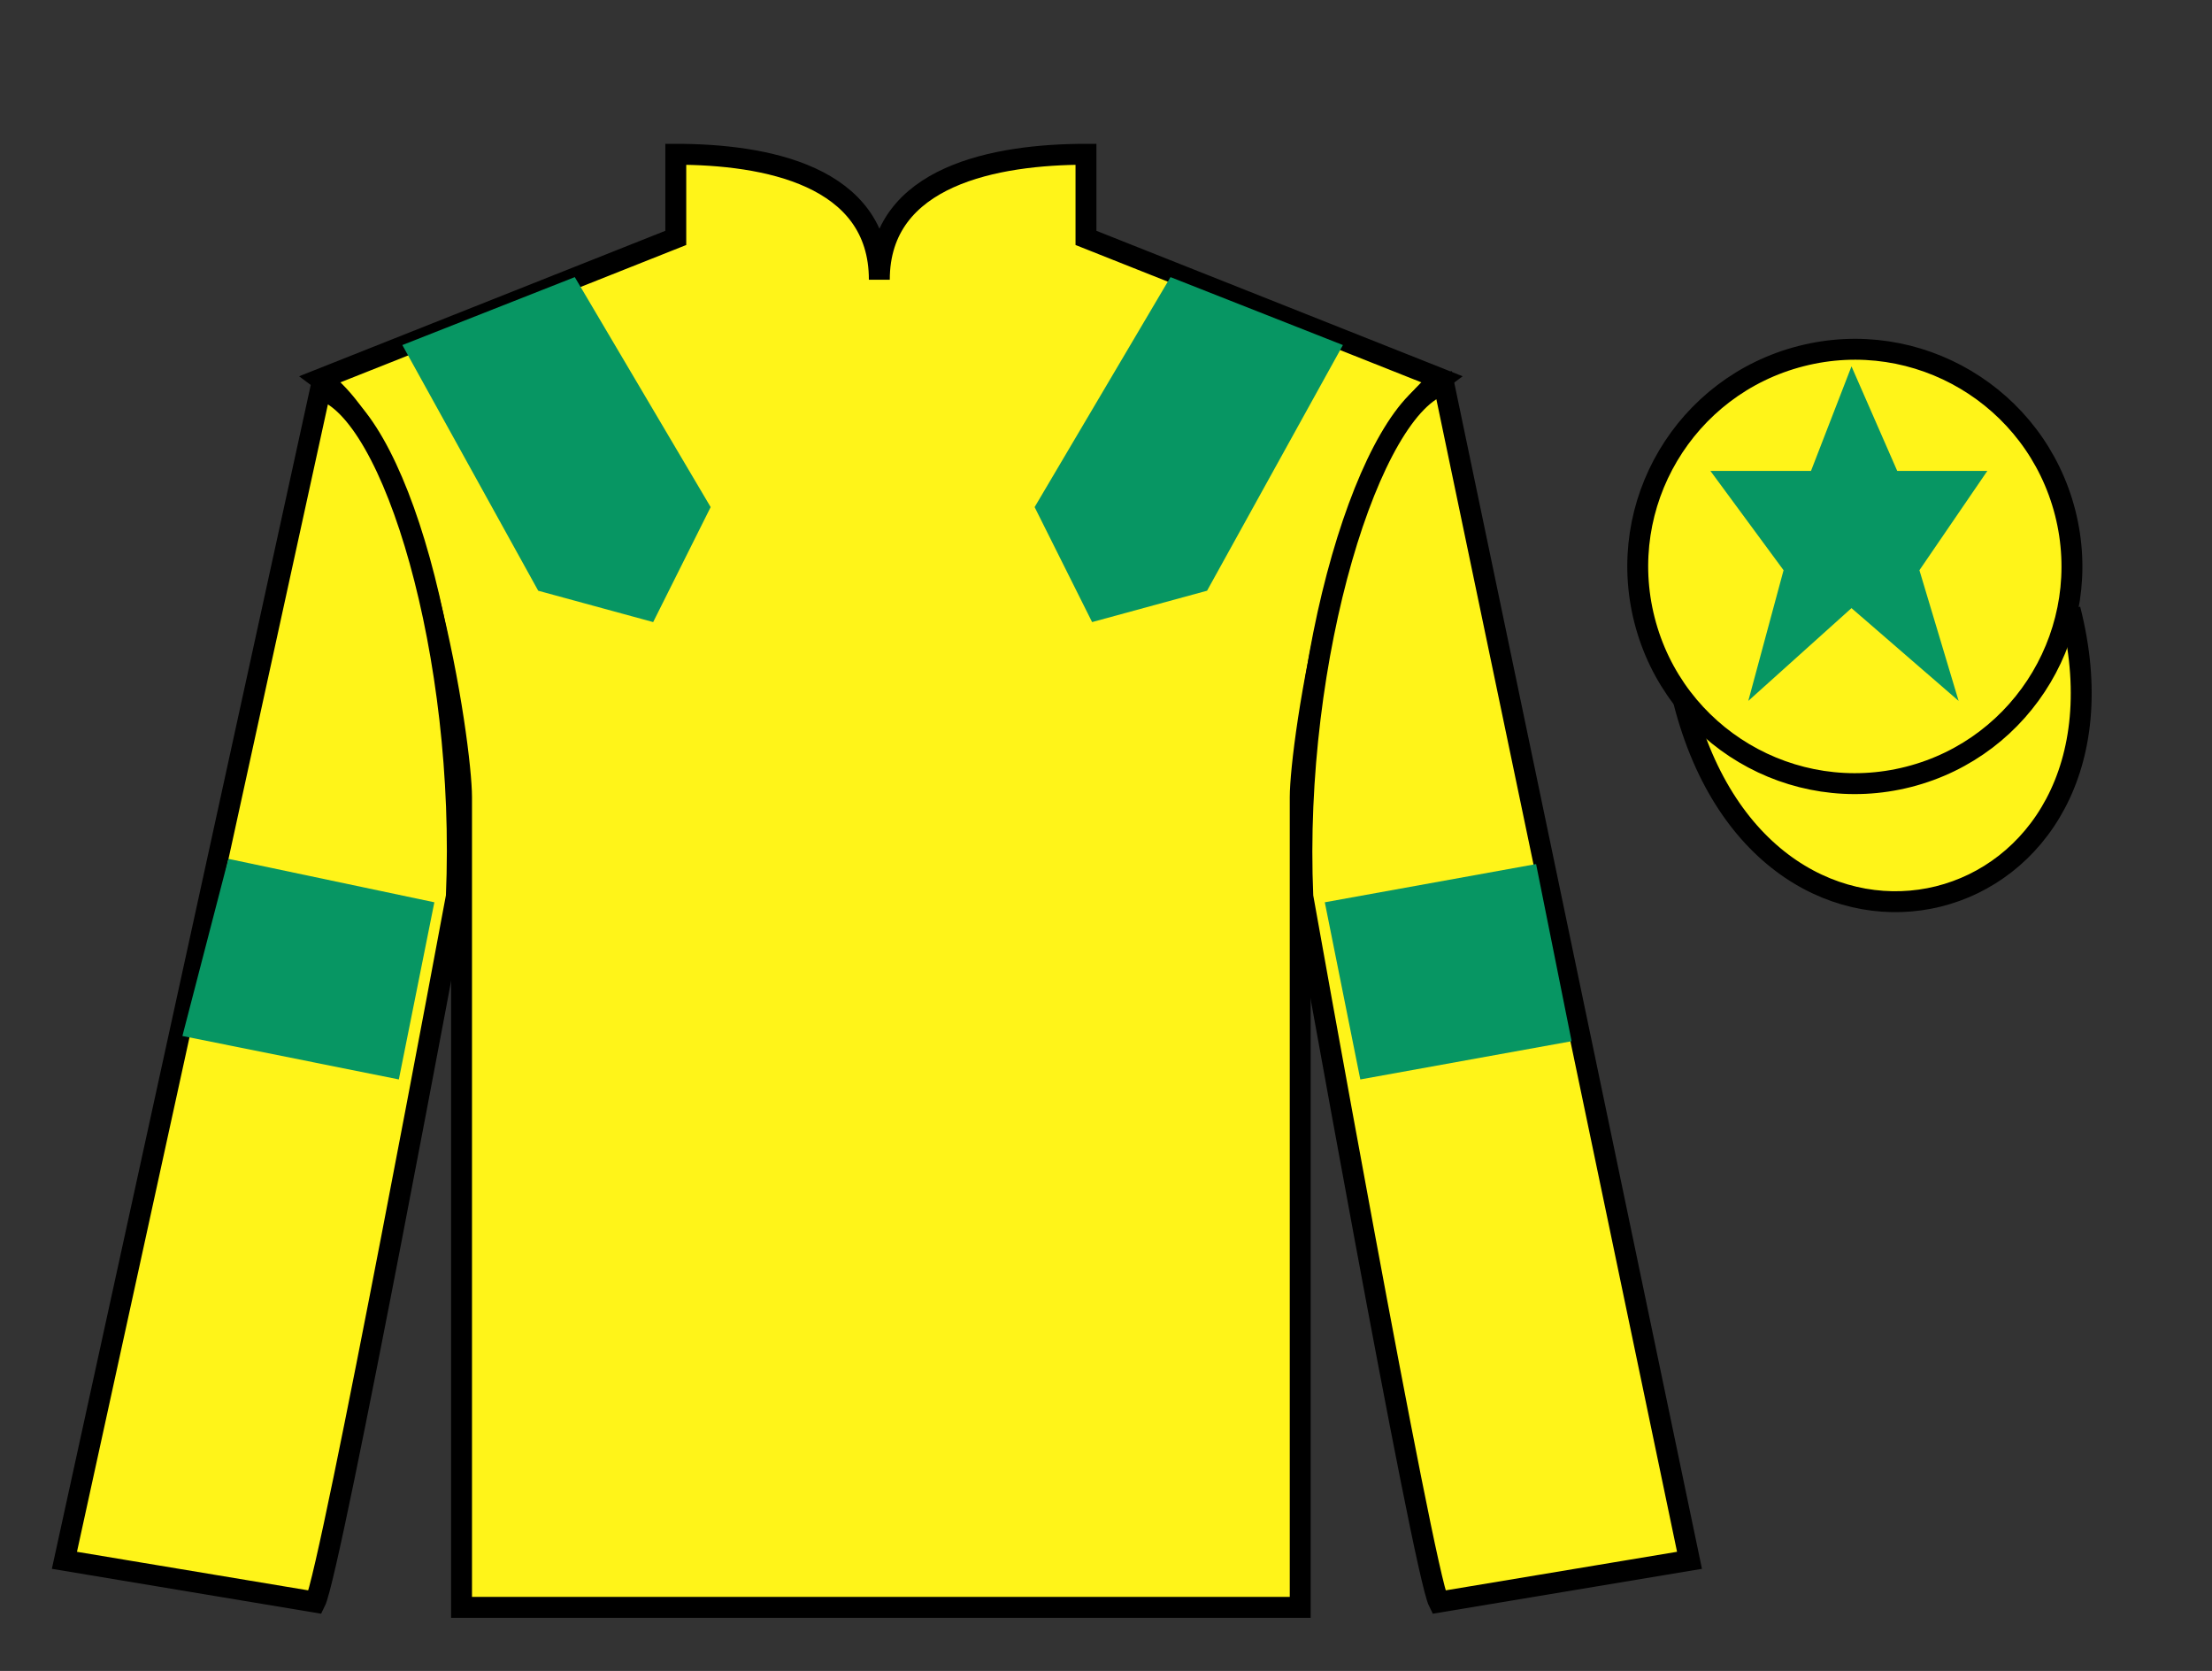 <?xml version="1.0" encoding="UTF-8"?>
<svg xmlns="http://www.w3.org/2000/svg" xmlns:xlink="http://www.w3.org/1999/xlink" width="105.83pt" height="79.92pt" viewBox="0 0 105.83 79.92" version="1.1">
<rect x="0" y="0" width="105.83" height="79.92" fill="#333333" stroke="none"/>
<g id="surface0">
<path style=" stroke:none;fill-rule:nonzero;fill:rgb(100%,95.41%,10.001%);fill-opacity:1;" d="M 32.332 7.379 L 32.332 11.379 L 15.332 18.129 C 20.082 21.629 22.082 35.629 22.082 38.129 C 22.082 40.629 22.082 76.879 22.082 76.879 L 62.207 76.879 C 62.207 76.879 62.207 40.629 62.207 38.129 C 62.207 35.629 64.207 21.629 68.957 18.129 L 51.957 11.379 L 51.957 7.379 C 47.695 7.379 42.07 8.379 42.07 13.379 C 42.07 8.379 36.598 7.379 32.332 7.379 "/>
<path style="fill:none;stroke-width:10;stroke-linecap:butt;stroke-linejoin:miter;stroke:rgb(0%,0%,0%);stroke-opacity:1;stroke-miterlimit:4;" d="M 323.32 725.411 L 323.32 685.411 L 153.32 617.911 C 200.82 582.911 220.82 442.911 220.82 417.911 C 220.82 392.911 220.82 30.411 220.82 30.411 L 622.07 30.411 C 622.07 30.411 622.07 392.911 622.07 417.911 C 622.07 442.911 642.07 582.911 689.57 617.911 L 519.57 685.411 L 519.57 725.411 C 476.953 725.411 420.703 715.411 420.703 665.411 C 420.703 715.411 365.977 725.411 323.32 725.411 Z M 323.32 725.411 " transform="matrix(0.1,0,0,-0.1,0,79.92)"/>
<path style=" stroke:none;fill-rule:nonzero;fill:rgb(100%,95.41%,10.001%);fill-opacity:1;" d="M 15.082 76.629 C 15.832 75.129 21.832 42.879 21.832 42.879 C 22.332 31.379 18.832 19.629 15.332 18.629 L 3.082 74.629 L 15.082 76.629 "/>
<path style="fill:none;stroke-width:10;stroke-linecap:butt;stroke-linejoin:miter;stroke:rgb(0%,0%,0%);stroke-opacity:1;stroke-miterlimit:4;" d="M 150.82 32.911 C 158.32 47.911 218.32 370.411 218.32 370.411 C 223.32 485.411 188.32 602.911 153.32 612.911 L 30.82 52.911 L 150.82 32.911 Z M 150.82 32.911 " transform="matrix(0.1,0,0,-0.1,0,79.92)"/>
<path style=" stroke:none;fill-rule:nonzero;fill:rgb(100%,95.41%,10.001%);fill-opacity:1;" d="M 80.832 74.629 L 69.082 18.379 C 65.582 19.379 61.832 31.379 62.332 42.879 C 62.332 42.879 68.082 75.129 68.832 76.629 L 80.832 74.629 "/>
<path style="fill:none;stroke-width:10;stroke-linecap:butt;stroke-linejoin:miter;stroke:rgb(0%,0%,0%);stroke-opacity:1;stroke-miterlimit:4;" d="M 808.32 52.911 L 690.82 615.411 C 655.82 605.411 618.32 485.411 623.32 370.411 C 623.32 370.411 680.82 47.911 688.32 32.911 L 808.32 52.911 Z M 808.32 52.911 " transform="matrix(0.1,0,0,-0.1,0,79.92)"/>
<path style="fill-rule:nonzero;fill:rgb(100%,95.41%,10.001%);fill-opacity:1;stroke-width:10;stroke-linecap:butt;stroke-linejoin:miter;stroke:rgb(0%,0%,0%);stroke-opacity:1;stroke-miterlimit:4;" d="M 805.508 463.848 C 845.234 308.184 1029.18 355.762 990.391 507.794 " transform="matrix(0.1,0,0,-0.1,0,79.92)"/>
<path style=" stroke:none;fill-rule:nonzero;fill:rgb(100%,95.41%,10.001%);fill-opacity:1;" d="M 91.312 37.156 C 96.867 35.738 100.223 30.082 98.805 24.523 C 97.387 18.969 91.734 15.609 86.176 17.031 C 80.617 18.449 77.262 24.102 78.68 29.66 C 80.098 35.219 85.754 38.574 91.312 37.156 "/>
<path style="fill:none;stroke-width:10;stroke-linecap:butt;stroke-linejoin:miter;stroke:rgb(0%,0%,0%);stroke-opacity:1;stroke-miterlimit:4;" d="M 913.125 427.637 C 968.672 441.817 1002.227 498.38 988.047 553.966 C 973.867 609.513 917.344 643.106 861.758 628.888 C 806.172 614.708 772.617 558.184 786.797 502.598 C 800.977 447.012 857.539 413.458 913.125 427.637 Z M 913.125 427.637 " transform="matrix(0.1,0,0,-0.1,0,79.92)"/>
<path style=" stroke:none;fill-rule:nonzero;fill:rgb(3.105%,58.819%,38.753%);fill-opacity:1;" d="M 19.25 16.504 L 25.75 28.254 L 31.25 29.754 L 34 24.254 L 27.5 13.254 L 19.25 16.504 "/>
<path style=" stroke:none;fill-rule:nonzero;fill:rgb(3.105%,58.819%,38.753%);fill-opacity:1;" d="M 64.25 16.504 L 57.75 28.254 L 52.25 29.754 L 49.5 24.254 L 56 13.254 L 64.25 16.504 "/>
<path style=" stroke:none;fill-rule:nonzero;fill:rgb(3.105%,58.819%,38.753%);fill-opacity:1;" d="M 88.582 17.523 L 86.645 22.523 L 81.832 22.523 L 85.332 27.273 L 83.645 33.523 L 88.582 29.086 L 93.707 33.523 L 91.832 27.273 L 95.082 22.523 L 90.77 22.523 L 88.582 17.523 "/>
<path style=" stroke:none;fill-rule:nonzero;fill:rgb(3.105%,58.819%,38.753%);fill-opacity:1;" d="M 19.082 51.629 L 20.781 43.156 L 10.926 41.078 L 8.727 49.551 L 19.082 51.629 "/>
<path style=" stroke:none;fill-rule:nonzero;fill:rgb(3.105%,58.819%,38.753%);fill-opacity:1;" d="M 65.082 51.629 L 63.383 43.156 L 73.492 41.328 L 75.191 49.801 L 65.082 51.629 "/>
</g>
</svg>
